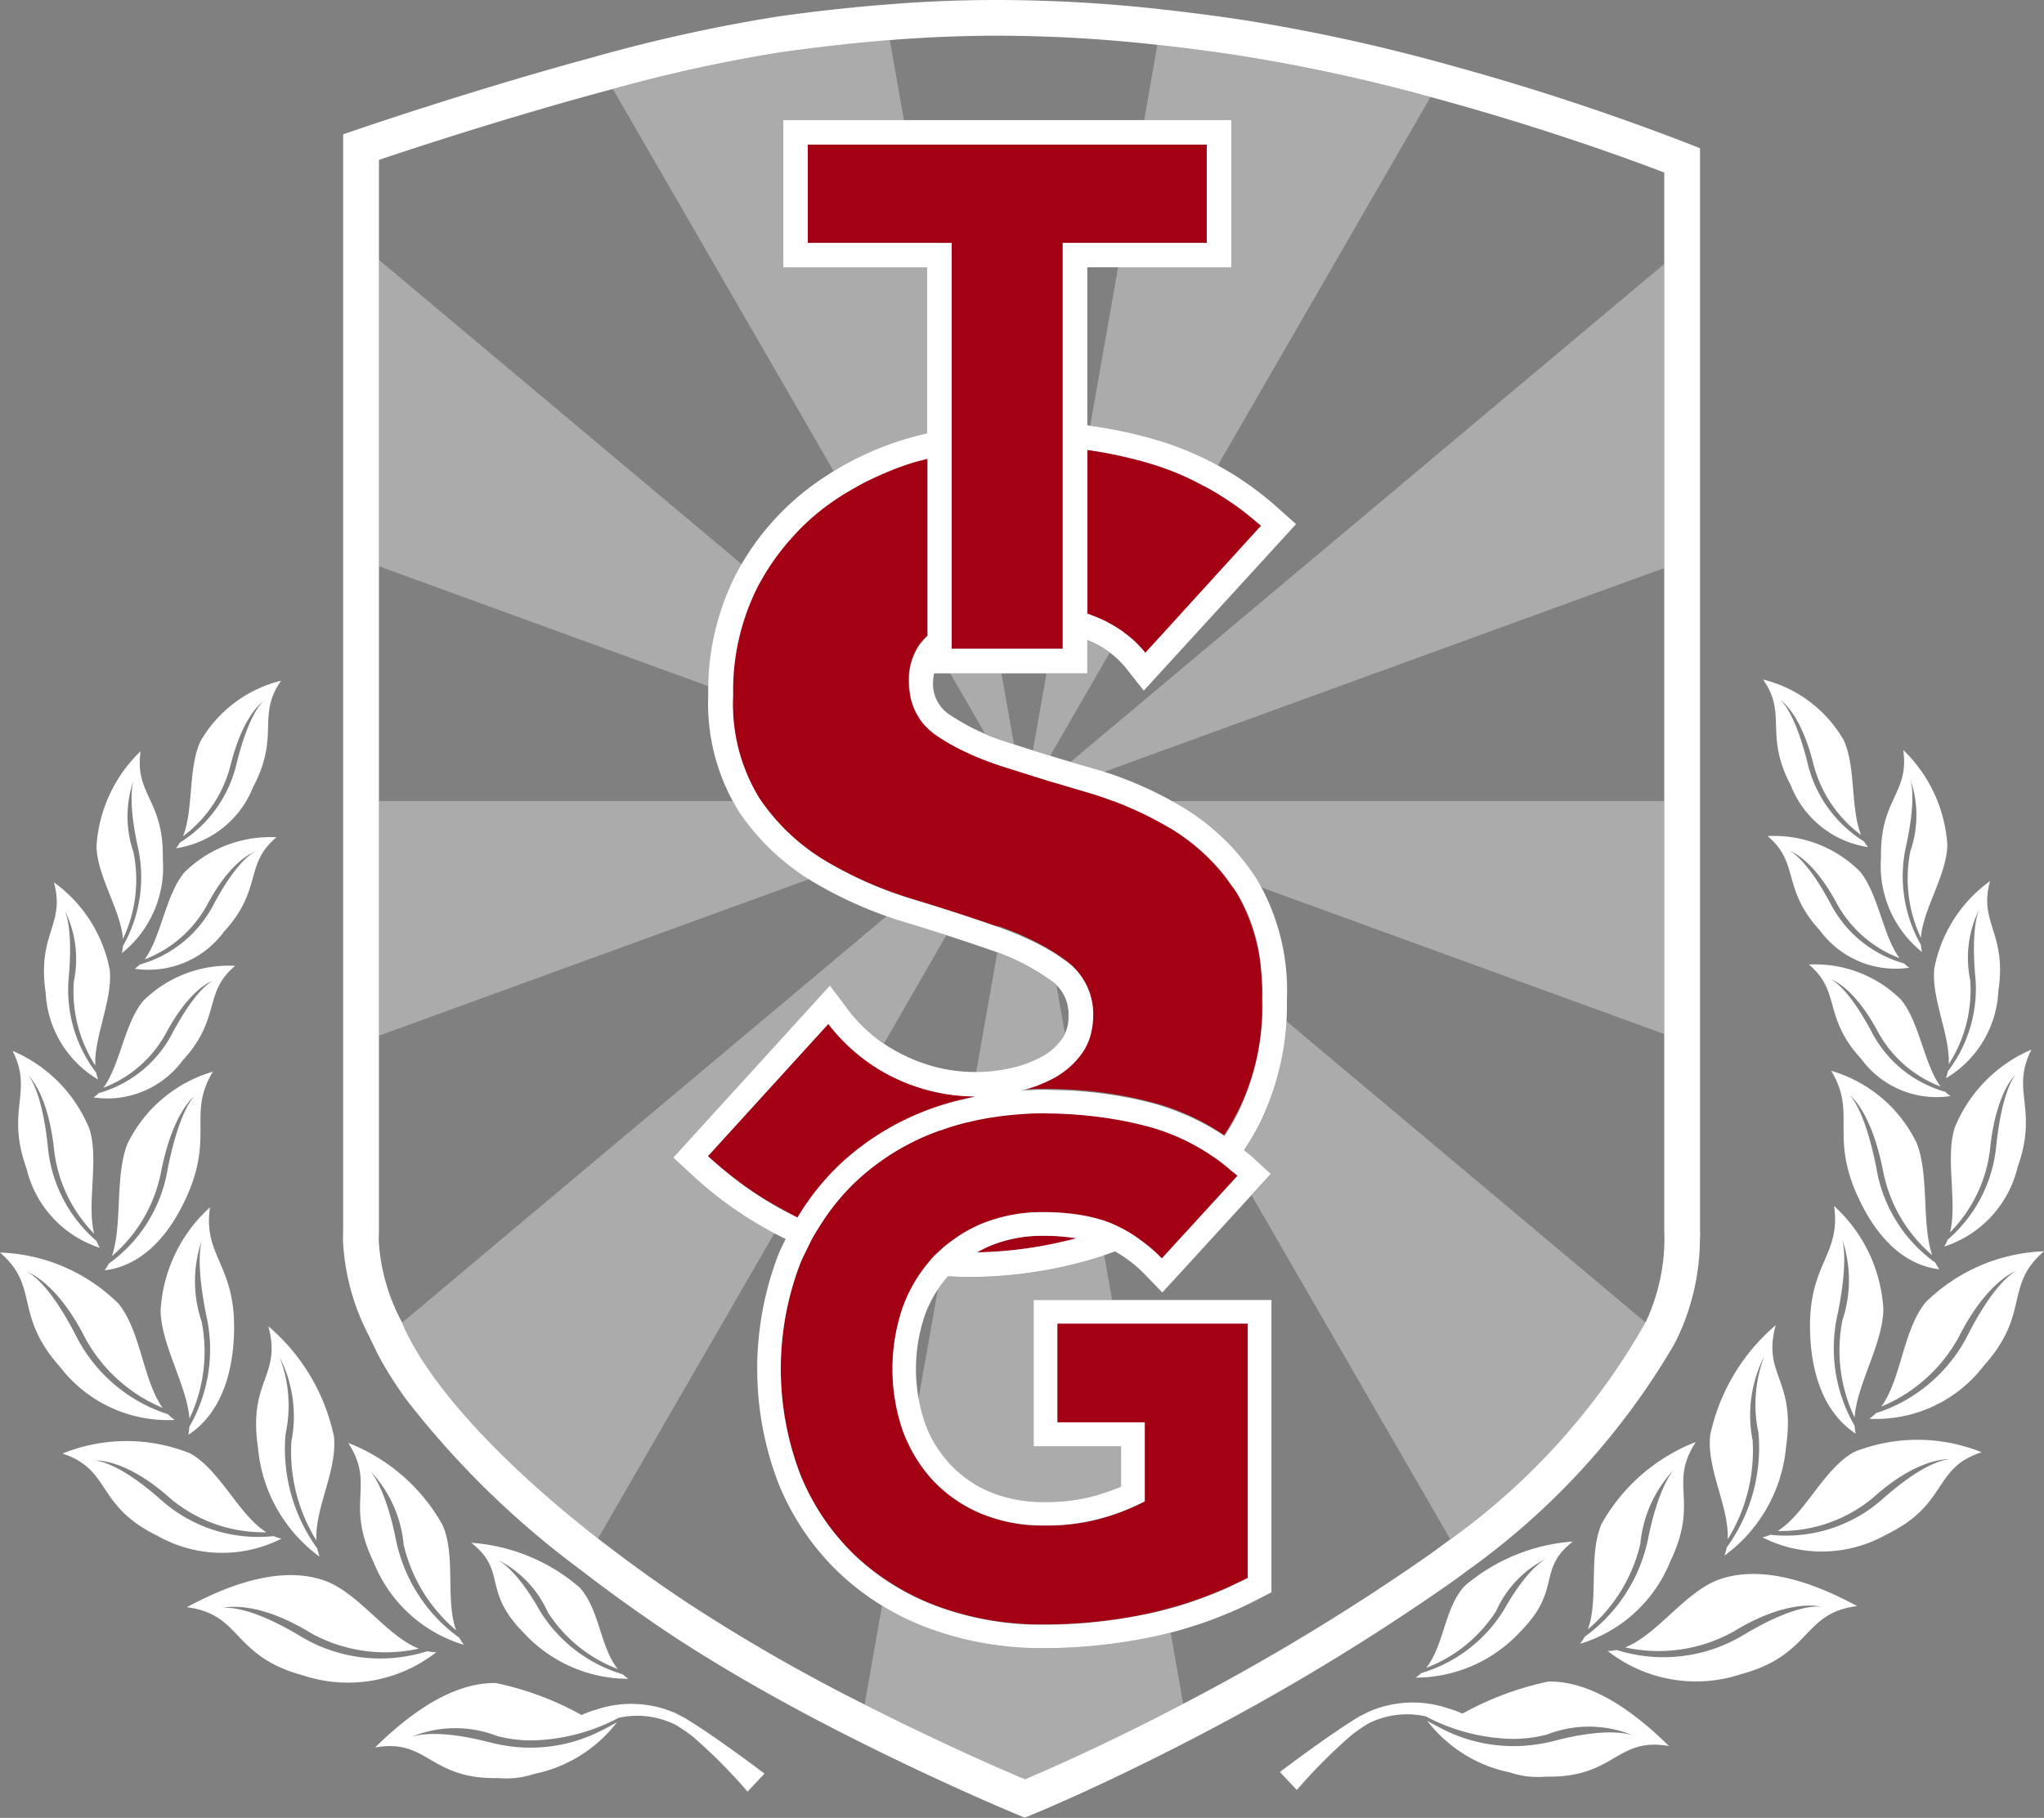 <svg xmlns="http://www.w3.org/2000/svg" width="61.83" height="55" viewBox="0 0 61.83 55">
  <rect x="0" y="0" width="61.83" height="55" fill="#808080" stroke="none"/>
  <g id="Group_586" data-name="Group 586" transform="translate(-26.449 -23.725)">
    <path id="Path_1205" data-name="Path 1205" d="M58.427,47.8c.06-.114.13-.219.194-.328L47.64,38.258v9.271l9.979,3.633A7.646,7.646,0,0,1,58.427,47.8Z" transform="translate(-9.728 -6.671)" fill="#ababab"/>
    <path id="Path_1206" data-name="Path 1206" d="M69.685,38c.179-.053.361-.095.542-.139V32.842H65.875V28.389h3.647l-.427-2.421c-1.056.083-2.125.2-3.244.36a45.586,45.586,0,0,0-5.134,1.12L67.4,39.014A9.6,9.6,0,0,1,69.685,38Z" transform="translate(-15.73 -1.03)" fill="#ababab"/>
    <path id="Path_1207" data-name="Path 1207" d="M81.33,63.471l.181.058-.379-2.149h-1.55l1.056,1.828C80.855,63.3,81.083,63.389,81.33,63.471Z" transform="translate(-24.39 -17.285)" fill="#ababab"/>
    <path id="Path_1208" data-name="Path 1208" d="M86.317,53.55c.212.063.428.126.652.19.12.034.237.076.356.114l16.949-6.168v-9.2Z" transform="translate(-27.482 -6.775)" fill="#ababab"/>
    <path id="Path_1209" data-name="Path 1209" d="M86.532,59.9a3.123,3.123,0,0,0-.678-.38v1.008H84.619l-.412,2.333c.17.054.343.108.521.162Z" transform="translate(-26.513 -16.43)" fill="#ababab"/>
    <path id="Path_1210" data-name="Path 1210" d="M91.268,38.963l6.438-11.151a53.069,53.069,0,0,0-5.858-1.264c-.839-.127-1.635-.229-2.406-.313l-.4,2.276h2.636v4.453H88.255l-.844,4.79a13.685,13.685,0,0,1,2.076.453A9.428,9.428,0,0,1,91.268,38.963Z" transform="translate(-27.984 -1.152)" fill="#ababab"/>
    <path id="Path_1211" data-name="Path 1211" d="M58.537,68.854c-.072-.106-.139-.216-.2-.329H47.64v7.1l13.015-4.737A7.083,7.083,0,0,1,58.537,68.854Z" transform="translate(-9.728 -20.565)" fill="#ababab"/>
    <path id="Path_1212" data-name="Path 1212" d="M92.316,68.724a6.848,6.848,0,0,1,2.224,2.167c.052.081.1.167.148.252l12.177,4.433v-7.05H91.96C92.079,68.591,92.2,68.654,92.316,68.724Z" transform="translate(-30.072 -20.565)" fill="#ababab"/>
    <path id="Path_1213" data-name="Path 1213" d="M96.508,83.9a8.06,8.06,0,0,1-.495.846c.1.08.2.151.288.236l.522.484-.48.524-.1.109L102.252,96.5a20.532,20.532,0,0,0,5.906-6.56l-10.88-9.13A7.963,7.963,0,0,1,96.508,83.9Z" transform="translate(-31.933 -26.205)" fill="#ababab"/>
    <path id="Path_1214" data-name="Path 1214" d="M81.673,77l-.638,3.616a4.924,4.924,0,0,0,1.088-.129,3.424,3.424,0,0,0,.942-.36,1.775,1.775,0,0,0,.582-.533.971.971,0,0,0,.071-.156l-.254-1.443a1.393,1.393,0,0,0-.142-.134A6.587,6.587,0,0,0,81.673,77Z" transform="translate(-25.057 -24.454)" fill="#ababab"/>
    <path id="Path_1215" data-name="Path 1215" d="M77.811,98.268a4.3,4.3,0,0,0,.2.75,3.654,3.654,0,0,0,.776,1.253,3.468,3.468,0,0,0,1.2.822,4.146,4.146,0,0,0,1.606.3,5.523,5.523,0,0,0,1.62-.208c.276-.087.518-.172.723-.257V99.7H81.3V95.28h2.367l-.239-1.356c-.179.062-.355.127-.541.179a13.312,13.312,0,0,1-3.63.487c-.19,0-.373-.015-.56-.022a3.387,3.387,0,0,0-.3.393Z" transform="translate(-23.577 -32.224)" fill="#ababab"/>
    <path id="Path_1216" data-name="Path 1216" d="M83.543,114.464a16.013,16.013,0,0,1-3.332.349,9.81,9.81,0,0,1-3.43-.586,8.328,8.328,0,0,1-1.458-.7l-.527,2.99c.512.26,1.011.506,1.477.731,1.623.783,2.9,1.331,3.375,1.532.494-.208,1.858-.8,3.713-1.73.341-.171.7-.358,1.073-.552l-.38-2.155C83.883,114.381,83.714,114.428,83.543,114.464Z" transform="translate(-22.193 -41.22)" fill="#ababab"/>
    <path id="Path_1217" data-name="Path 1217" d="M63.516,78.811,65.4,75.539c-.4-.129-.806-.257-1.226-.385-.2-.059-.388-.126-.579-.194l-14.657,12.3c.728,1.747,2.849,4.126,5.926,6.53L60.2,84.555a11.811,11.811,0,0,1-2.513-1.787l-.54-.5.494-.544,3.643-4,.6-.661.538.714A4.618,4.618,0,0,0,63.516,78.811Z" transform="translate(-10.325 -23.519)" fill="#ababab"/>
    <path id="Path_1218" data-name="Path 1218" d="M65.2,115.955c1.646,1.04,3.415,2,4.993,2.788h0C68.619,117.951,66.85,116.995,65.2,115.955Z" transform="translate(-17.79 -42.337)" fill="none"/>
    <path id="Path_1219" data-name="Path 1219" d="M78.662,80.169h.008l.638-3.616c-.057-.022-.11-.044-.168-.065-.435-.153-.895-.306-1.368-.458L75.883,79.3a4.763,4.763,0,0,0,.622.365A4.95,4.95,0,0,0,78.662,80.169Z" transform="translate(-22.692 -24.01)" fill="none"/>
    <path id="Path_1220" data-name="Path 1220" d="M82.827,63.529c.186.061.377.122.572.183l.412-2.333H82.448Z" transform="translate(-25.706 -17.285)" fill="none"/>
    <path id="Path_1221" data-name="Path 1221" d="M85.526,78.836l.254,1.443a1.213,1.213,0,0,0,.112-.511A1.241,1.241,0,0,0,85.526,78.836Z" transform="translate(-27.119 -25.298)" fill="none"/>
    <path id="Path_1222" data-name="Path 1222" d="M78.627,61.615a1.109,1.109,0,0,0,.477,1,5.8,5.8,0,0,0,1.1.59L79.144,61.38h-.487A1.419,1.419,0,0,0,78.627,61.615Z" transform="translate(-23.952 -17.285)" fill="none"/>
    <path id="Path_1223" data-name="Path 1223" d="M87.25,43.456l.087.009.844-4.79H87.25Z" transform="translate(-27.91 -6.863)" fill="none"/>
    <path id="Path_1224" data-name="Path 1224" d="M77.669,98.246a5.2,5.2,0,0,0,.077.9l.584-3.307a3.8,3.8,0,0,0-.383.761A4.732,4.732,0,0,0,77.669,98.246Z" transform="translate(-23.512 -33.104)" fill="none"/>
    <path id="Path_1225" data-name="Path 1225" d="M58.888,111.512q1.186.918,2.539,1.833-1.352-.912-2.539-1.833Z" transform="translate(-14.891 -40.298)" fill="none"/>
    <path id="Path_1226" data-name="Path 1226" d="M117.538,107.976c.883-1.847-.071-2.3.764-3.6a5.582,5.582,0,0,0-2.852,2.486c-.4.952-.075,2.257-.409,3.18a4.824,4.824,0,0,0,1.587-2.586,3.758,3.758,0,0,1,1.077-2.308s-.492.4-.844,2.16a4.846,4.846,0,0,1-1.919,2.96,1.53,1.53,0,0,1-.136.212A4.268,4.268,0,0,0,117.538,107.976Z" transform="translate(-40.559 -37.022)" fill="#fff"/>
    <path id="Path_1227" data-name="Path 1227" d="M110.361,109.942a5.659,5.659,0,0,0-3.28,1.351c-.609.675-.616,1.8-1.155,2.47a4.339,4.339,0,0,0,2.118-1.723,3.263,3.263,0,0,1,1.57-1.61s-.559.206-1.317,1.546a4.4,4.4,0,0,1-2.519,1.945,1.23,1.23,0,0,1-.175.138,4.314,4.314,0,0,0,3.17-1.391C110.048,111.383,109.262,110.8,110.361,109.942Z" transform="translate(-36.335 -39.577)" fill="#fff"/>
    <path id="Path_1228" data-name="Path 1228" d="M128.21,66.8a1.135,1.135,0,0,1-.12-.169,3.839,3.839,0,0,1-1.722-2.422c-.4-1.576-.814-1.86-.814-1.86s.615.365,1.008,1.958A3.87,3.87,0,0,0,128,66.435c-.328-.8-.149-2.066-.533-2.882a3.893,3.893,0,0,0-2.433-1.823c.749,1.067.019,1.648.843,3.211A2.981,2.981,0,0,0,128.21,66.8Z" transform="translate(-45.253 -17.446)" fill="#fff"/>
    <path id="Path_1229" data-name="Path 1229" d="M127.387,72.532a3.625,3.625,0,0,0,1.894,1.647c-.506-.677-.639-1.952-1.205-2.629a3.682,3.682,0,0,0-2.786-1.063c.979.816.415,1.585,1.584,2.857a2.839,2.839,0,0,0,2.7,1.125,1.159,1.159,0,0,1-.158-.13,3.608,3.608,0,0,1-2.242-1.845c-.761-1.408-1.233-1.563-1.233-1.563S126.626,71.109,127.387,72.532Z" transform="translate(-45.372 -21.466)" fill="#fff"/>
    <path id="Path_1230" data-name="Path 1230" d="M132.876,71.784a1.326,1.326,0,0,1-.032-.214,4.189,4.189,0,0,1-.444-3.022c.346-1.589.1-2.058.1-2.058a3.338,3.338,0,0,1,.024,2.244,4.2,4.2,0,0,0,.318,2.618c.066-.871.781-1.891.8-2.807a4.373,4.373,0,0,0-1.333-2.872c.188,1.33-.708,1.457-.673,3.258A3.33,3.33,0,0,0,132.876,71.784Z" transform="translate(-48.287 -19.256)" fill="#fff"/>
    <path id="Path_1231" data-name="Path 1231" d="M131.718,81.517a3.6,3.6,0,0,1-2.243-1.845c-.759-1.406-1.231-1.56-1.231-1.56s.681.174,1.443,1.6a3.634,3.634,0,0,0,1.893,1.649c-.505-.678-.638-1.952-1.2-2.63a3.689,3.689,0,0,0-2.787-1.063c.981.817.414,1.584,1.586,2.858a2.824,2.824,0,0,0,2.7,1.122A1,1,0,0,1,131.718,81.517Z" transform="translate(-46.427 -24.761)" fill="#fff"/>
    <path id="Path_1232" data-name="Path 1232" d="M135.04,78.546A4.146,4.146,0,0,0,135.69,76,3.313,3.313,0,0,1,136,73.784s-.3.425-.161,2.052a4.115,4.115,0,0,1-.827,2.925,1.246,1.246,0,0,1-.057.208,3.246,3.246,0,0,0,1.586-2.638c.266-1.778-.606-2.04-.25-3.329a4.242,4.242,0,0,0-1.687,2.644C134.509,76.554,135.086,77.673,135.04,78.546Z" transform="translate(-49.643 -22.621)" fill="#fff"/>
    <path id="Path_1233" data-name="Path 1233" d="M132.12,89.613a1.169,1.169,0,0,1-.124-.2,4.4,4.4,0,0,1-1.785-2.873c-.371-1.86-.817-2.2-.817-2.2s.656.435,1.025,2.315a4.458,4.458,0,0,0,1.482,2.531c-.326-.944-.084-2.437-.473-3.4a4.169,4.169,0,0,0-2.583-2.178c.776,1.269-.042,1.941.8,3.792S131.6,89.555,132.12,89.613Z" transform="translate(-47.004 -27.486)" fill="#fff"/>
    <path id="Path_1234" data-name="Path 1234" d="M135.48,84.8c-.288.935.088,2.256-.14,3.161a4.3,4.3,0,0,0,1.211-2.52c.181-1.766.783-2.262.783-2.262s-.4.376-.592,2.125a4.278,4.278,0,0,1-1.475,2.88,1.422,1.422,0,0,1-.1.205A3.336,3.336,0,0,0,137.381,86c.645-1.809-.219-2.3.421-3.568A4.348,4.348,0,0,0,135.48,84.8Z" transform="translate(-49.904 -26.95)" fill="#fff"/>
    <path id="Path_1235" data-name="Path 1235" d="M128.641,94.633a4.727,4.727,0,0,0,.369,2.94c.068-1,.853-2.228.87-3.268a4.569,4.569,0,0,0-1.491-3.13c.215,1.494-.777,1.727-.727,3.772s.935,2.824,1.383,3.115a1.428,1.428,0,0,1-.036-.241,4.669,4.669,0,0,1-.51-3.389c.374-1.842.1-2.348.1-2.348A3.826,3.826,0,0,1,128.641,94.633Z" transform="translate(-46.46 -30.962)" fill="#fff"/>
    <path id="Path_1236" data-name="Path 1236" d="M132.681,95.253c-.682.84-.734,2.316-1.337,3.153a4.739,4.739,0,0,0,2.344-2.11c.869-1.72,1.752-2,1.752-2s-.609.232-1.477,1.936a4.742,4.742,0,0,1-2.785,2.374,1.4,1.4,0,0,1-.2.169,4.106,4.106,0,0,0,3.465-1.605c1.424-1.594.6-2.409,1.818-3.461A5.367,5.367,0,0,0,132.681,95.253Z" transform="translate(-47.984 -32.125)" fill="#fff"/>
    <path id="Path_1237" data-name="Path 1237" d="M127.776,104.611c-.921.505-1.469,1.859-2.313,2.391a4.37,4.37,0,0,0,2.894-1.014c1.391-1.251,2.309-1.153,2.309-1.153s-.647-.031-2.03,1.2a4.4,4.4,0,0,1-3.395,1.082,1.444,1.444,0,0,1-.241.078,3.976,3.976,0,0,0,3.766-.094c1.865-.907,1.376-2,2.863-2.481A5.173,5.173,0,0,0,127.776,104.611Z" transform="translate(-45.239 -36.957)" fill="#fff"/>
    <path id="Path_1238" data-name="Path 1238" d="M119.788,111.9c-1.074.348-1.91,1.682-2.909,2.077a4.661,4.661,0,0,0,3.275-.477c1.715-1.047,2.675-.749,2.675-.749s-.682-.171-2.386.86a4.693,4.693,0,0,1-3.821.444,1.432,1.432,0,0,1-.27.032,4.332,4.332,0,0,0,4.033.7c2.157-.58,1.836-1.853,3.513-2.059C122.8,112.135,121.177,111.451,119.788,111.9Z" transform="translate(-41.269 -40.41)" fill="#fff"/>
    <path id="Path_1239" data-name="Path 1239" d="M123.351,101.327a3.928,3.928,0,0,1,.355-2.551,4.111,4.111,0,0,0-.177,2.333,5.137,5.137,0,0,1-.962,3.457,1.616,1.616,0,0,1-.068.246,4.588,4.588,0,0,0,1.864-3.3c.3-2.05-.728-2.151-.314-3.671a6.009,6.009,0,0,0-1.983,3.331c-.108,1.039.58,2.162.53,3.149A5.1,5.1,0,0,0,123.351,101.327Z" transform="translate(-43.886 -34.021)" fill="#fff"/>
    <path id="Path_1240" data-name="Path 1240" d="M103.538,118.745a2.826,2.826,0,0,0-.432-.159,3.31,3.31,0,0,0-2.4.1c-.049.023-.309.156-.309.156-.949.578-2.382,1.668-2.382,1.668l.513.545a15.887,15.887,0,0,1,1.65-1.658,5.2,5.2,0,0,1,.516-.356,2.614,2.614,0,0,1,1.742-.212c.011,0,.057.032.074.041a5.836,5.836,0,0,0,2.592.639,4.117,4.117,0,0,0,.989-.131,3.483,3.483,0,0,1,2.689.061s-.6-.354-2.445.124a5.03,5.03,0,0,1-.688.13,4.712,4.712,0,0,1-2.746-.5c-.148-.075-.292-.152-.43-.232a4.217,4.217,0,0,0,2.5,1.562,3.109,3.109,0,0,0,.351.091,2.594,2.594,0,0,0,.736.036c2.1.047,2.125-1.209,3.728-.925-.885-.87-2.237-1.976-3.65-1.951A9.217,9.217,0,0,0,103.538,118.745Z" transform="translate(-32.85 -43.173)" fill="#fff"/>
    <path id="Path_1241" data-name="Path 1241" d="M46.692,108.04a4.257,4.257,0,0,0,2.73,2.5,1.5,1.5,0,0,1-.135-.211,4.841,4.841,0,0,1-1.918-2.957c-.353-1.765-.846-2.16-.846-2.16a3.732,3.732,0,0,1,1.078,2.3,4.822,4.822,0,0,0,1.587,2.588c-.334-.922,0-2.229-.408-3.179a5.58,5.58,0,0,0-2.854-2.488C46.762,105.744,45.808,106.195,46.692,108.04Z" transform="translate(-8.941 -37.051)" fill="#fff"/>
    <path id="Path_1242" data-name="Path 1242" d="M54.387,112.734a4.311,4.311,0,0,0,3.169,1.392,1.439,1.439,0,0,1-.175-.137,4.416,4.416,0,0,1-2.52-1.946c-.756-1.339-1.315-1.544-1.315-1.544a3.25,3.25,0,0,1,1.568,1.61,4.354,4.354,0,0,0,2.119,1.721c-.537-.664-.544-1.793-1.155-2.468A5.628,5.628,0,0,0,52.8,110.01C53.9,110.869,53.111,111.451,54.387,112.734Z" transform="translate(-12.096 -39.608)" fill="#fff"/>
    <path id="Path_1243" data-name="Path 1243" d="M38.624,65.008c.824-1.563.094-2.144.844-3.212a3.892,3.892,0,0,0-2.435,1.824c-.384.816-.207,2.084-.533,2.883a3.866,3.866,0,0,0,1.435-2.133c.393-1.593,1.007-1.957,1.007-1.957s-.419.285-.813,1.86a3.843,3.843,0,0,1-1.723,2.421.976.976,0,0,1-.12.172A2.981,2.981,0,0,0,38.624,65.008Z" transform="translate(-4.516 -17.476)" fill="#fff"/>
    <path id="Path_1244" data-name="Path 1244" d="M38.268,70.552a3.69,3.69,0,0,0-2.786,1.065c-.567.676-.7,1.951-1.2,2.629A3.625,3.625,0,0,0,36.17,72.6c.762-1.424,1.443-1.6,1.443-1.6s-.472.154-1.233,1.562A3.608,3.608,0,0,1,34.14,74.4a1.294,1.294,0,0,1-.159.129,2.829,2.829,0,0,0,2.7-1.122C37.854,72.138,37.288,71.369,38.268,70.552Z" transform="translate(-3.457 -21.495)" fill="#fff"/>
    <path id="Path_1245" data-name="Path 1245" d="M32.964,68.8a3.34,3.34,0,0,1,.025-2.244s-.243.467.1,2.058a4.179,4.179,0,0,1-.447,3.022,1.129,1.129,0,0,1-.03.214A3.329,3.329,0,0,0,33.85,69c.036-1.8-.86-1.93-.672-3.259a4.367,4.367,0,0,0-1.334,2.874c.021.915.735,1.934.8,2.805A4.194,4.194,0,0,0,32.964,68.8Z" transform="translate(-2.476 -19.287)" fill="#fff"/>
    <path id="Path_1246" data-name="Path 1246" d="M33.183,78.8c-.566.676-.7,1.952-1.206,2.628a3.621,3.621,0,0,0,1.894-1.646c.762-1.424,1.442-1.6,1.442-1.6s-.471.154-1.231,1.563a3.605,3.605,0,0,1-2.243,1.844,1.059,1.059,0,0,1-.157.131,2.834,2.834,0,0,0,2.7-1.125c1.17-1.272.605-2.042,1.585-2.857A3.685,3.685,0,0,0,33.183,78.8Z" transform="translate(-2.403 -24.792)" fill="#fff"/>
    <path id="Path_1247" data-name="Path 1247" d="M28.958,76.4a3.239,3.239,0,0,0,1.587,2.637,1.265,1.265,0,0,1-.058-.206,4.126,4.126,0,0,1-.827-2.927c.14-1.627-.16-2.052-.16-2.052a3.309,3.309,0,0,1,.311,2.218,4.129,4.129,0,0,0,.65,2.544c-.045-.871.531-1.99.435-2.9a4.245,4.245,0,0,0-1.688-2.643C29.563,74.358,28.693,74.619,28.958,76.4Z" transform="translate(-1.128 -22.651)" fill="#fff"/>
    <path id="Path_1248" data-name="Path 1248" d="M34.207,86.6a4.4,4.4,0,0,1-1.786,2.874,1.173,1.173,0,0,1-.124.2c.524-.059,1.64-.367,2.478-2.218s.021-2.524.8-3.792a4.172,4.172,0,0,0-2.585,2.181c-.388.965-.146,2.456-.472,3.4A4.465,4.465,0,0,0,34,86.721c.368-1.882,1.025-2.319,1.025-2.319S34.578,84.742,34.207,86.6Z" transform="translate(-2.684 -27.516)" fill="#fff"/>
    <path id="Path_1249" data-name="Path 1249" d="M27.578,86.067a3.325,3.325,0,0,0,2.215,2.39,1.281,1.281,0,0,1-.1-.205,4.272,4.272,0,0,1-1.475-2.88c-.188-1.748-.592-2.126-.592-2.126s.6.5.785,2.263a4.325,4.325,0,0,0,1.21,2.522c-.229-.908.149-2.228-.14-3.164A4.342,4.342,0,0,0,27.154,82.5C27.794,83.77,26.93,84.259,27.578,86.067Z" transform="translate(-0.324 -26.98)" fill="#fff"/>
    <path id="Path_1250" data-name="Path 1250" d="M36.267,98.13c.448-.288,1.334-1.073,1.384-3.115s-.943-2.278-.728-3.769a4.563,4.563,0,0,0-1.494,3.128c.019,1.041.8,2.272.873,3.267a4.715,4.715,0,0,0,.367-2.942,3.818,3.818,0,0,1,.039-2.546s-.272.506.1,2.348a4.673,4.673,0,0,1-.511,3.388A1.434,1.434,0,0,1,36.267,98.13Z" transform="translate(-4.122 -30.994)" fill="#fff"/>
    <path id="Path_1251" data-name="Path 1251" d="M31.732,98.841a1.357,1.357,0,0,1-.2-.17A4.745,4.745,0,0,1,28.75,96.3c-.868-1.7-1.477-1.934-1.477-1.934s.883.279,1.753,2a4.743,4.743,0,0,0,2.343,2.111c-.6-.837-.653-2.314-1.336-3.153a5.346,5.346,0,0,0-3.584-1.546c1.217,1.048.395,1.864,1.817,3.461A4.107,4.107,0,0,0,31.732,98.841Z" transform="translate(0 -32.157)" fill="#fff"/>
    <path id="Path_1252" data-name="Path 1252" d="M36.57,107.263a1.217,1.217,0,0,1-.239-.076,4.412,4.412,0,0,1-3.395-1.085c-1.384-1.233-2.029-1.2-2.029-1.2s.916-.1,2.308,1.154a4.368,4.368,0,0,0,2.893,1.014c-.844-.533-1.392-1.883-2.312-2.39a5.165,5.165,0,0,0-3.854.01c1.487.484,1,1.573,2.863,2.482A3.969,3.969,0,0,0,36.57,107.263Z" transform="translate(-1.604 -36.987)" fill="#fff"/>
    <path id="Path_1253" data-name="Path 1253" d="M44.17,114.122a4.684,4.684,0,0,1-3.821-.443c-1.7-1.029-2.386-.861-2.386-.861s.96-.3,2.675.75a4.649,4.649,0,0,0,3.274.475c-1-.393-1.833-1.726-2.907-2.077-1.39-.452-3.012.234-4.111.825,1.678.208,1.356,1.479,3.513,2.061a4.332,4.332,0,0,0,4.034-.7A1.374,1.374,0,0,1,44.17,114.122Z" transform="translate(-4.795 -40.439)" fill="#fff"/>
    <path id="Path_1254" data-name="Path 1254" d="M40.827,101.576a4.582,4.582,0,0,0,1.864,3.3,1.584,1.584,0,0,1-.069-.246,5.144,5.144,0,0,1-.962-3.458,4.09,4.09,0,0,0-.178-2.333,3.928,3.928,0,0,1,.355,2.553,5.108,5.108,0,0,0,.756,2.992c-.049-.987.639-2.112.531-3.15a6,6,0,0,0-1.984-3.33C41.554,99.428,40.523,99.526,40.827,101.576Z" transform="translate(-6.574 -34.053)" fill="#fff"/>
    <path id="Path_1255" data-name="Path 1255" d="M56.821,118.922l-.318-.164a3.325,3.325,0,0,0-2.4-.1,3.126,3.126,0,0,0-.433.16,9.129,9.129,0,0,0-2.595-.967c-1.411-.025-2.764,1.079-3.65,1.949,1.605-.284,1.632.971,3.728.926a2.637,2.637,0,0,0,.737-.036,2.947,2.947,0,0,0,.352-.091,4.214,4.214,0,0,0,2.5-1.563c-.138.079-.28.158-.43.231a4.72,4.72,0,0,1-2.746.506,5.6,5.6,0,0,1-.686-.131c-1.847-.478-2.445-.124-2.445-.124a3.482,3.482,0,0,1,2.689-.061,4.23,4.23,0,0,0,.988.13,5.846,5.846,0,0,0,2.592-.639l.044-.023.029-.019a2.6,2.6,0,0,1,1.744.212l0,0a5.447,5.447,0,0,1,.52.358,16.131,16.131,0,0,1,1.65,1.66l.513-.545s-1.435-1.091-2.383-1.667Z" transform="translate(-9.629 -43.205)" fill="#fff"/>
    <path id="Path_1256" data-name="Path 1256" d="M82.659,62.5a6.548,6.548,0,0,0-.428-.586,6,6,0,0,0-1.557-1.349,10.428,10.428,0,0,0-1.731-.833c-.276-.1-.557-.2-.846-.282-.206-.06-.4-.118-.6-.177-.177-.052-.356-.1-.529-.156l-.322-.1-.271-.086-.3-.094c-.146-.047-.3-.093-.438-.139l-.12-.038a9.311,9.311,0,0,1-1.061-.421,6.14,6.14,0,0,1-.924-.531,1.785,1.785,0,0,1-.619-.763,2.1,2.1,0,0,1-.169-.844,1.867,1.867,0,0,1,.329-1.117,2.384,2.384,0,0,1,.233-.257V49.369c-.11.029-.222.053-.332.085a8.812,8.812,0,0,0-2.131.942,8.171,8.171,0,0,0-.708.484,7.118,7.118,0,0,0-1.858,2.175c-.036.064-.078.124-.113.19a6.975,6.975,0,0,0-.738,3.281h0a5.443,5.443,0,0,0,.8,3.118c.021.03.044.056.065.087a6.312,6.312,0,0,0,1.952,1.818c.128.076.261.146.392.217a11.766,11.766,0,0,0,2.106.889c.043.014.084.03.128.043q.722.218,1.392.437c.389.127.762.253,1.125.38l.017.006.015,0,.012,0,.012,0,.011,0h0l.017.005.011,0,.012,0,.013.005.042.016a8.11,8.11,0,0,1,1.475.686,5.811,5.811,0,0,1,.488.326,1.968,1.968,0,0,1,.8,1.658,1.88,1.88,0,0,1-.312,1.084,2.379,2.379,0,0,1-.366.421,2.667,2.667,0,0,1-.454.334,4.142,4.142,0,0,1-1.04.408c.223-.014.446-.028.675-.028.322,0,.639.012.951.032a11.981,11.981,0,0,1,2.5.422,7.137,7.137,0,0,1,1.675.725c.118.069.231.145.345.221a6.9,6.9,0,0,0,1.144-4.082c0-.011,0-.022,0-.033A5.9,5.9,0,0,0,82.659,62.5Z" transform="translate(-18.811 -11.772)" fill="#a30013"/>
    <path id="Path_1257" data-name="Path 1257" d="M68.744,86.843A7.584,7.584,0,0,1,70,85.262a8.015,8.015,0,0,1,2.76-1.7,9.051,9.051,0,0,1,1.256-.354l.113-.024c-.036,0-.071-.005-.107-.006a5.686,5.686,0,0,1-2.356-.568,5.42,5.42,0,0,1-.674-.388,5.326,5.326,0,0,1-1.313-1.237l-3.642,4a10.98,10.98,0,0,0,2.385,1.683C68.528,86.728,68.634,86.791,68.744,86.843Z" transform="translate(-18.171 -26.284)" fill="#a30013"/>
    <path id="Path_1258" data-name="Path 1258" d="M89.2,49.315a12.935,12.935,0,0,0-1.948-.426v4.954l.059.018a4.058,4.058,0,0,1,.993.509,3.331,3.331,0,0,1,.7.657l3.512-3.842A9.034,9.034,0,0,0,90.824,50,8.711,8.711,0,0,0,89.2,49.315Z" transform="translate(-27.91 -11.551)" fill="#a30013"/>
    <path id="Path_1259" data-name="Path 1259" d="M81.5,93.142a3.845,3.845,0,0,0-.4.2,12.512,12.512,0,0,0,3-.425,6.144,6.144,0,0,0-.993-.074A4.112,4.112,0,0,0,81.5,93.142Z" transform="translate(-25.086 -31.728)" fill="#a30013"/>
    <path id="Path_1260" data-name="Path 1260" d="M78.479,92.349v2.993h2.643v2.392a6.832,6.832,0,0,1-1.227.489,6.15,6.15,0,0,1-1.831.24,4.822,4.822,0,0,1-1.882-.355,4.212,4.212,0,0,1-1.445-.987A4.282,4.282,0,0,1,74.02,96.1a4.727,4.727,0,0,1-.21-.473,5.764,5.764,0,0,1,0-3.8,4.523,4.523,0,0,1,.494-.96,4.074,4.074,0,0,1,.256-.341c.058-.07.114-.141.176-.206s.1-.1.158-.15.133-.126.2-.184a4.282,4.282,0,0,1,1.084-.653,4.822,4.822,0,0,1,1.882-.355,6.035,6.035,0,0,1,1.634.2,3.789,3.789,0,0,1,.446.156c.023.01.044.022.067.032a4.469,4.469,0,0,1,.424.218,4.409,4.409,0,0,1,.372.242,4.765,4.765,0,0,1,.636.547l2.288-2.5c-.071-.066-.149-.121-.223-.183-.095-.08-.188-.162-.286-.235s-.2-.141-.3-.209a6.4,6.4,0,0,0-1.8-.836,11.072,11.072,0,0,0-2.176-.38c-.352-.028-.71-.048-1.08-.048a9.479,9.479,0,0,0-2.309.277,8.276,8.276,0,0,0-.873.265,7.259,7.259,0,0,0-2.517,1.549,6.819,6.819,0,0,0-1.08,1.342c-.067.108-.136.215-.2.328s-.112.22-.167.332c-.071.146-.145.289-.208.443a8.927,8.927,0,0,0,0,6.4,7.045,7.045,0,0,0,1.653,2.445,6.947,6.947,0,0,0,.947.745,7.487,7.487,0,0,0,1.57.8,9.076,9.076,0,0,0,3.182.542,15.1,15.1,0,0,0,3.182-.334c.18-.038.358-.087.535-.133a11.886,11.886,0,0,0,2.46-.947V92.349H78.479Z" transform="translate(-20.046 -28.58)" fill="#a30013"/>
    <path id="Path_1261" data-name="Path 1261" d="M75.973,34.784V47.065h3.361V34.784h4.354V31.811H71.62v2.973h4.352Z" transform="translate(-20.735 -3.712)" fill="#a30013"/>
    <path id="Path_1262" data-name="Path 1262" d="M86.679,60.951V28.212l-.339-.136a74.57,74.57,0,0,0-7.252-2.386,55.256,55.256,0,0,0-6.257-1.365c-.827-.124-1.614-.226-2.378-.31a45.073,45.073,0,0,0-5.013-.29c-.556,0-1.106.01-1.654.032-.6.024-1.2.063-1.8.112-1.048.084-2.105.2-3.205.356a48.42,48.42,0,0,0-5.545,1.221C49.5,26.457,46.012,27.661,46,27.664l-.366.125V47.959c0,2.744,0,5.352,0,7.495,0,3.075,0,5.193,0,5.378,0,.142-.005.278-.005.43a6.925,6.925,0,0,0,.791,2.889c.043.1.095.2.144.3.03.063.056.124.088.188q.191.37.434.754.213.337.464.682a26.92,26.92,0,0,0,5.25,5.133q1.186.918,2.539,1.833c.287.193.581.383.878.571,1.646,1.04,3.415,2,4.993,2.788,2.7,1.354,4.832,2.231,4.842,2.236l.2.083.2-.082c.012-.005,1.971-.8,4.78-2.254a68.544,68.544,0,0,0,7.906-4.77c.178-.126.349-.254.52-.381a22.092,22.092,0,0,0,6.213-6.788c.069-.13.131-.255.186-.373a7.042,7.042,0,0,0,.619-2.86C86.686,61.083,86.681,60.992,86.679,60.951ZM79.124,70.3c-.2.147-.4.294-.6.439a67.087,67.087,0,0,1-7.479,4.536c-.371.194-.732.381-1.073.552-1.854.933-3.218,1.522-3.713,1.73-.479-.2-1.752-.749-3.375-1.532-.466-.224-.965-.471-1.477-.731a53.415,53.415,0,0,1-5.464-3.144c-.927-.62-1.793-1.25-2.6-1.878-3.078-2.4-5.2-4.783-5.926-6.53l0-.006a5.927,5.927,0,0,1-.706-2.47c0-.124.006-.263.006-.43V28.562c.689-.232,2.288-.76,4.211-1.333.9-.27,1.88-.549,2.863-.811a45.588,45.588,0,0,1,5.134-1.12c1.119-.156,2.188-.276,3.244-.36,1.092-.086,2.169-.133,3.27-.133a44,44,0,0,1,4.824.277c.771.084,1.567.186,2.406.313a53.07,53.07,0,0,1,5.858,1.264c3.017.815,5.676,1.748,7.07,2.288V61.009s.005.064.005.209a5.977,5.977,0,0,1-.52,2.408c-.016.035-.037.074-.054.111A20.531,20.531,0,0,1,79.124,70.3ZM74.182,53.978a6.641,6.641,0,0,0-.908-3.651,6.853,6.853,0,0,0-2.225-2.168,11.337,11.337,0,0,0-2.757-1.193c-.953-.274-1.787-.528-2.547-.78a6.772,6.772,0,0,1-1.788-.853,1.111,1.111,0,0,1-.477-1,1.434,1.434,0,0,1,.029-.235h4.635V43.088a2.814,2.814,0,0,1,1.169.848l.54.684.588-.643,3.512-3.841.506-.554-.561-.5a9.572,9.572,0,0,0-3.591-2.026,13.655,13.655,0,0,0-2.163-.462V31.813H72.5V27.359H58.948v4.454H63.3v5.021c-.181.045-.363.087-.542.14a9.325,9.325,0,0,0-3.082,1.552A7.9,7.9,0,0,0,57.5,41.131a7.745,7.745,0,0,0-.822,3.624,6.188,6.188,0,0,0,.933,3.535,7.08,7.08,0,0,0,2.252,2.124,12.568,12.568,0,0,0,2.791,1.221c.918.279,1.791.562,2.595.843a6.763,6.763,0,0,1,1.818.926,1.238,1.238,0,0,1,.508,1.066,1.161,1.161,0,0,1-.183.668,1.777,1.777,0,0,1-.583.533,3.418,3.418,0,0,1-.942.36,4.842,4.842,0,0,1-3.254-.374,4.62,4.62,0,0,1-1.716-1.4l-.538-.715-.6.662-3.642,4-.495.544.54.5a11.676,11.676,0,0,0,2.858,1.963c-.073.15-.15.3-.214.454a9.656,9.656,0,0,0,0,6.95,7.773,7.773,0,0,0,1.822,2.689,7.97,7.97,0,0,0,2.761,1.7,9.813,9.813,0,0,0,3.43.586,15.982,15.982,0,0,0,3.332-.349A12.566,12.566,0,0,0,73.33,72.1l.385-.2V63.057H66.523v4.422h2.643v1.226q-.308.128-.724.257a5.52,5.52,0,0,1-1.62.207,4.136,4.136,0,0,1-1.606-.3,3.46,3.46,0,0,1-1.2-.822,3.647,3.647,0,0,1-.777-1.254,5.031,5.031,0,0,1,0-3.3,3.661,3.661,0,0,1,.69-1.154c.184.006.364.022.551.022a13.316,13.316,0,0,0,3.63-.487c.3-.084.589-.181.87-.289a3.944,3.944,0,0,1,.907.7l.527.544.513-.559,2.287-2.5.48-.524-.522-.484c-.092-.085-.192-.157-.288-.237a7.953,7.953,0,0,0,.495-.846A8.244,8.244,0,0,0,74.182,53.978Zm-6.037-16.64a12.913,12.913,0,0,1,1.947.426,8.437,8.437,0,0,1,.842.307c.241.1.474.219.7.341.027.014.054.025.08.039l.006,0a8.706,8.706,0,0,1,.8.494c.023.016.048.029.071.045.246.174.484.365.717.566.03.026.062.047.092.072h0L69.9,43.477a3.3,3.3,0,0,0-.328-.356,3.509,3.509,0,0,0-.29-.236c-.029-.022-.055-.047-.085-.068a3.892,3.892,0,0,0-.409-.248c-.02-.011-.038-.024-.058-.035a4.477,4.477,0,0,0-.43-.184c-.032-.012-.06-.028-.092-.039l-.06-.019V37.338Zm-4.894-6.265H59.689V28.1H71.758v2.973H67.4V43.354H64.042v-.072h0v-.861h0V37.428h0v-.752h0v-5.6ZM56.668,58.705h0l3.642-4a5.3,5.3,0,0,0,.57.636l.088.082a5.476,5.476,0,0,0,.655.519,5.42,5.42,0,0,0,.674.388,5.686,5.686,0,0,0,2.356.568c.036,0,.071.006.107.006h0c-.148.03-.292.068-.438.1-.1.023-.193.044-.287.07-.219.061-.433.128-.643.206a8,8,0,0,0-2.76,1.7,7.583,7.583,0,0,0-1.254,1.581A10.592,10.592,0,0,1,57.243,59.2l-.026-.022C57.032,59.026,56.848,58.872,56.668,58.705Zm8.18,2.91,0,0-.036,0a3.845,3.845,0,0,1,.4-.2,4.112,4.112,0,0,1,1.606-.3,6.144,6.144,0,0,1,.993.074h0A12.51,12.51,0,0,1,64.848,61.615ZM72.689,59.3,70.4,61.8a4.81,4.81,0,0,0-.636-.548h0A4.4,4.4,0,0,0,69.394,61a4.259,4.259,0,0,0-.422-.217h0c-.023-.01-.044-.023-.067-.032a3.868,3.868,0,0,0-.494-.166,5.03,5.03,0,0,0-.607-.12c-.072-.01-.146-.019-.222-.027-.216-.022-.441-.036-.68-.039l-.077,0a4.826,4.826,0,0,0-1.882.354,4.311,4.311,0,0,0-.65.344c-.045.029-.086.062-.129.092a4.313,4.313,0,0,0-.509.4h0c-.052.049-.107.1-.156.148s-.118.137-.176.206a4.07,4.07,0,0,0-.256.341v0h0a4.526,4.526,0,0,0-.493.959,5.763,5.763,0,0,0,0,3.795,4.728,4.728,0,0,0,.21.473,4.476,4.476,0,0,0,.3.507l.041.059a4.082,4.082,0,0,0,.373.457,4.212,4.212,0,0,0,1.445.987,4.822,4.822,0,0,0,1.882.355,6.15,6.15,0,0,0,1.831-.24,6.808,6.808,0,0,0,1.227-.489v-2.39H67.238V63.771h0v0H73v7.7h0v0c-.116.061-.236.113-.353.169-.088.042-.175.087-.263.126-.175.079-.352.15-.529.22l-.086.034A11.583,11.583,0,0,1,70,72.547a15.144,15.144,0,0,1-3.182.334,9.064,9.064,0,0,1-3.182-.543,7.251,7.251,0,0,1-2.517-1.549,7.042,7.042,0,0,1-1.654-2.444,8.939,8.939,0,0,1,0-6.406c.065-.156.14-.3.213-.452h0c.053-.109.105-.219.163-.324s.131-.22.2-.328a6.832,6.832,0,0,1,1.08-1.341,7.267,7.267,0,0,1,2.517-1.549c.027-.01.055-.015.082-.025q.379-.136.776-.235l.015,0q.28-.07.569-.122c.089-.016.181-.028.272-.042.164-.025.331-.046.5-.062l.209-.019c.249-.019.5-.032.76-.032.039,0,.075,0,.114.005.32,0,.632.017.939.041H67.9l.049.006q.486.041.948.118l.212.035c.313.058.621.125.917.209.016,0,.034.007.05.012a6.4,6.4,0,0,1,1.8.836c.1.068.206.135.3.209s.191.155.286.235c.074.062.151.117.223.183h0Zm.029-1.939a7.4,7.4,0,0,1-.423.732c-.14-.094-.283-.181-.428-.265-.209-.12-.423-.23-.644-.329-.064-.029-.129-.055-.194-.082a6.951,6.951,0,0,0-.71-.255l-.044-.015c-.243-.069-.493-.129-.747-.183l-.174-.034c-.2-.039-.4-.072-.609-.1-.069-.01-.136-.021-.206-.029-.256-.032-.516-.058-.781-.076-.213-.014-.432-.017-.65-.022-.1,0-.19-.009-.288-.009-.227,0-.448.014-.67.027h0a4.142,4.142,0,0,0,1.04-.408,2.665,2.665,0,0,0,.454-.334,2.379,2.379,0,0,0,.366-.421,1.757,1.757,0,0,0,.258-.617,2.15,2.15,0,0,0,.054-.466,1.966,1.966,0,0,0-.8-1.657c-.024-.018-.052-.035-.077-.053-.127-.091-.257-.181-.4-.266l-.052-.029c-.179-.107-.371-.207-.572-.3l-.162-.075c-.2-.092-.416-.18-.642-.262-.039-.015-.075-.03-.115-.044q-1.216-.426-2.626-.854a11.7,11.7,0,0,1-2.626-1.148,6.32,6.32,0,0,1-2.018-1.9,5.446,5.446,0,0,1-.8-3.119,6.976,6.976,0,0,1,.738-3.281,7.3,7.3,0,0,1,.933-1.373c.016-.019.034-.036.051-.055.139-.159.281-.315.434-.46a7.087,7.087,0,0,1,.553-.478l.011-.008a8.062,8.062,0,0,1,.7-.478c.171-.1.348-.2.529-.3.088-.045.18-.088.27-.131.133-.063.268-.123.405-.181.08-.033.16-.067.242-.1.219-.084.443-.162.674-.231l.009,0c.044-.013.089-.023.134-.035l.2-.051v5.359h0a2.381,2.381,0,0,0-.233.256,1.87,1.87,0,0,0-.328,1.116,2.186,2.186,0,0,0,.039.4c0,.016,0,.033,0,.048a2.036,2.036,0,0,0,.124.4,1.961,1.961,0,0,0,.091.177,1.7,1.7,0,0,0,.158.238c.025.031.055.06.082.089a1.953,1.953,0,0,0,.284.254l0,0a6.139,6.139,0,0,0,.924.531,9.313,9.313,0,0,0,1.061.421l.12.038c.142.046.293.093.438.139l.3.094.271.086.322.1c.172.052.352.1.529.156.2.059.392.117.6.177l.037.012c.271.078.536.169.8.266l.012,0,.023.01c.262.1.518.209.769.327l.163.077c.249.123.494.253.732.395.014.008.029.015.043.023a6.011,6.011,0,0,1,.521.356c.045.034.088.07.132.1q.185.148.358.311c.043.041.087.081.129.123a6.073,6.073,0,0,1,.417.455l0,0c.085.1.162.219.242.331.061.084.126.163.183.251a5.167,5.167,0,0,1,.739,2.283,8.994,8.994,0,0,1,.049.966A7.475,7.475,0,0,1,72.718,57.36Z" transform="translate(-8.805)" fill="#fff"/>
  </g>
</svg>
